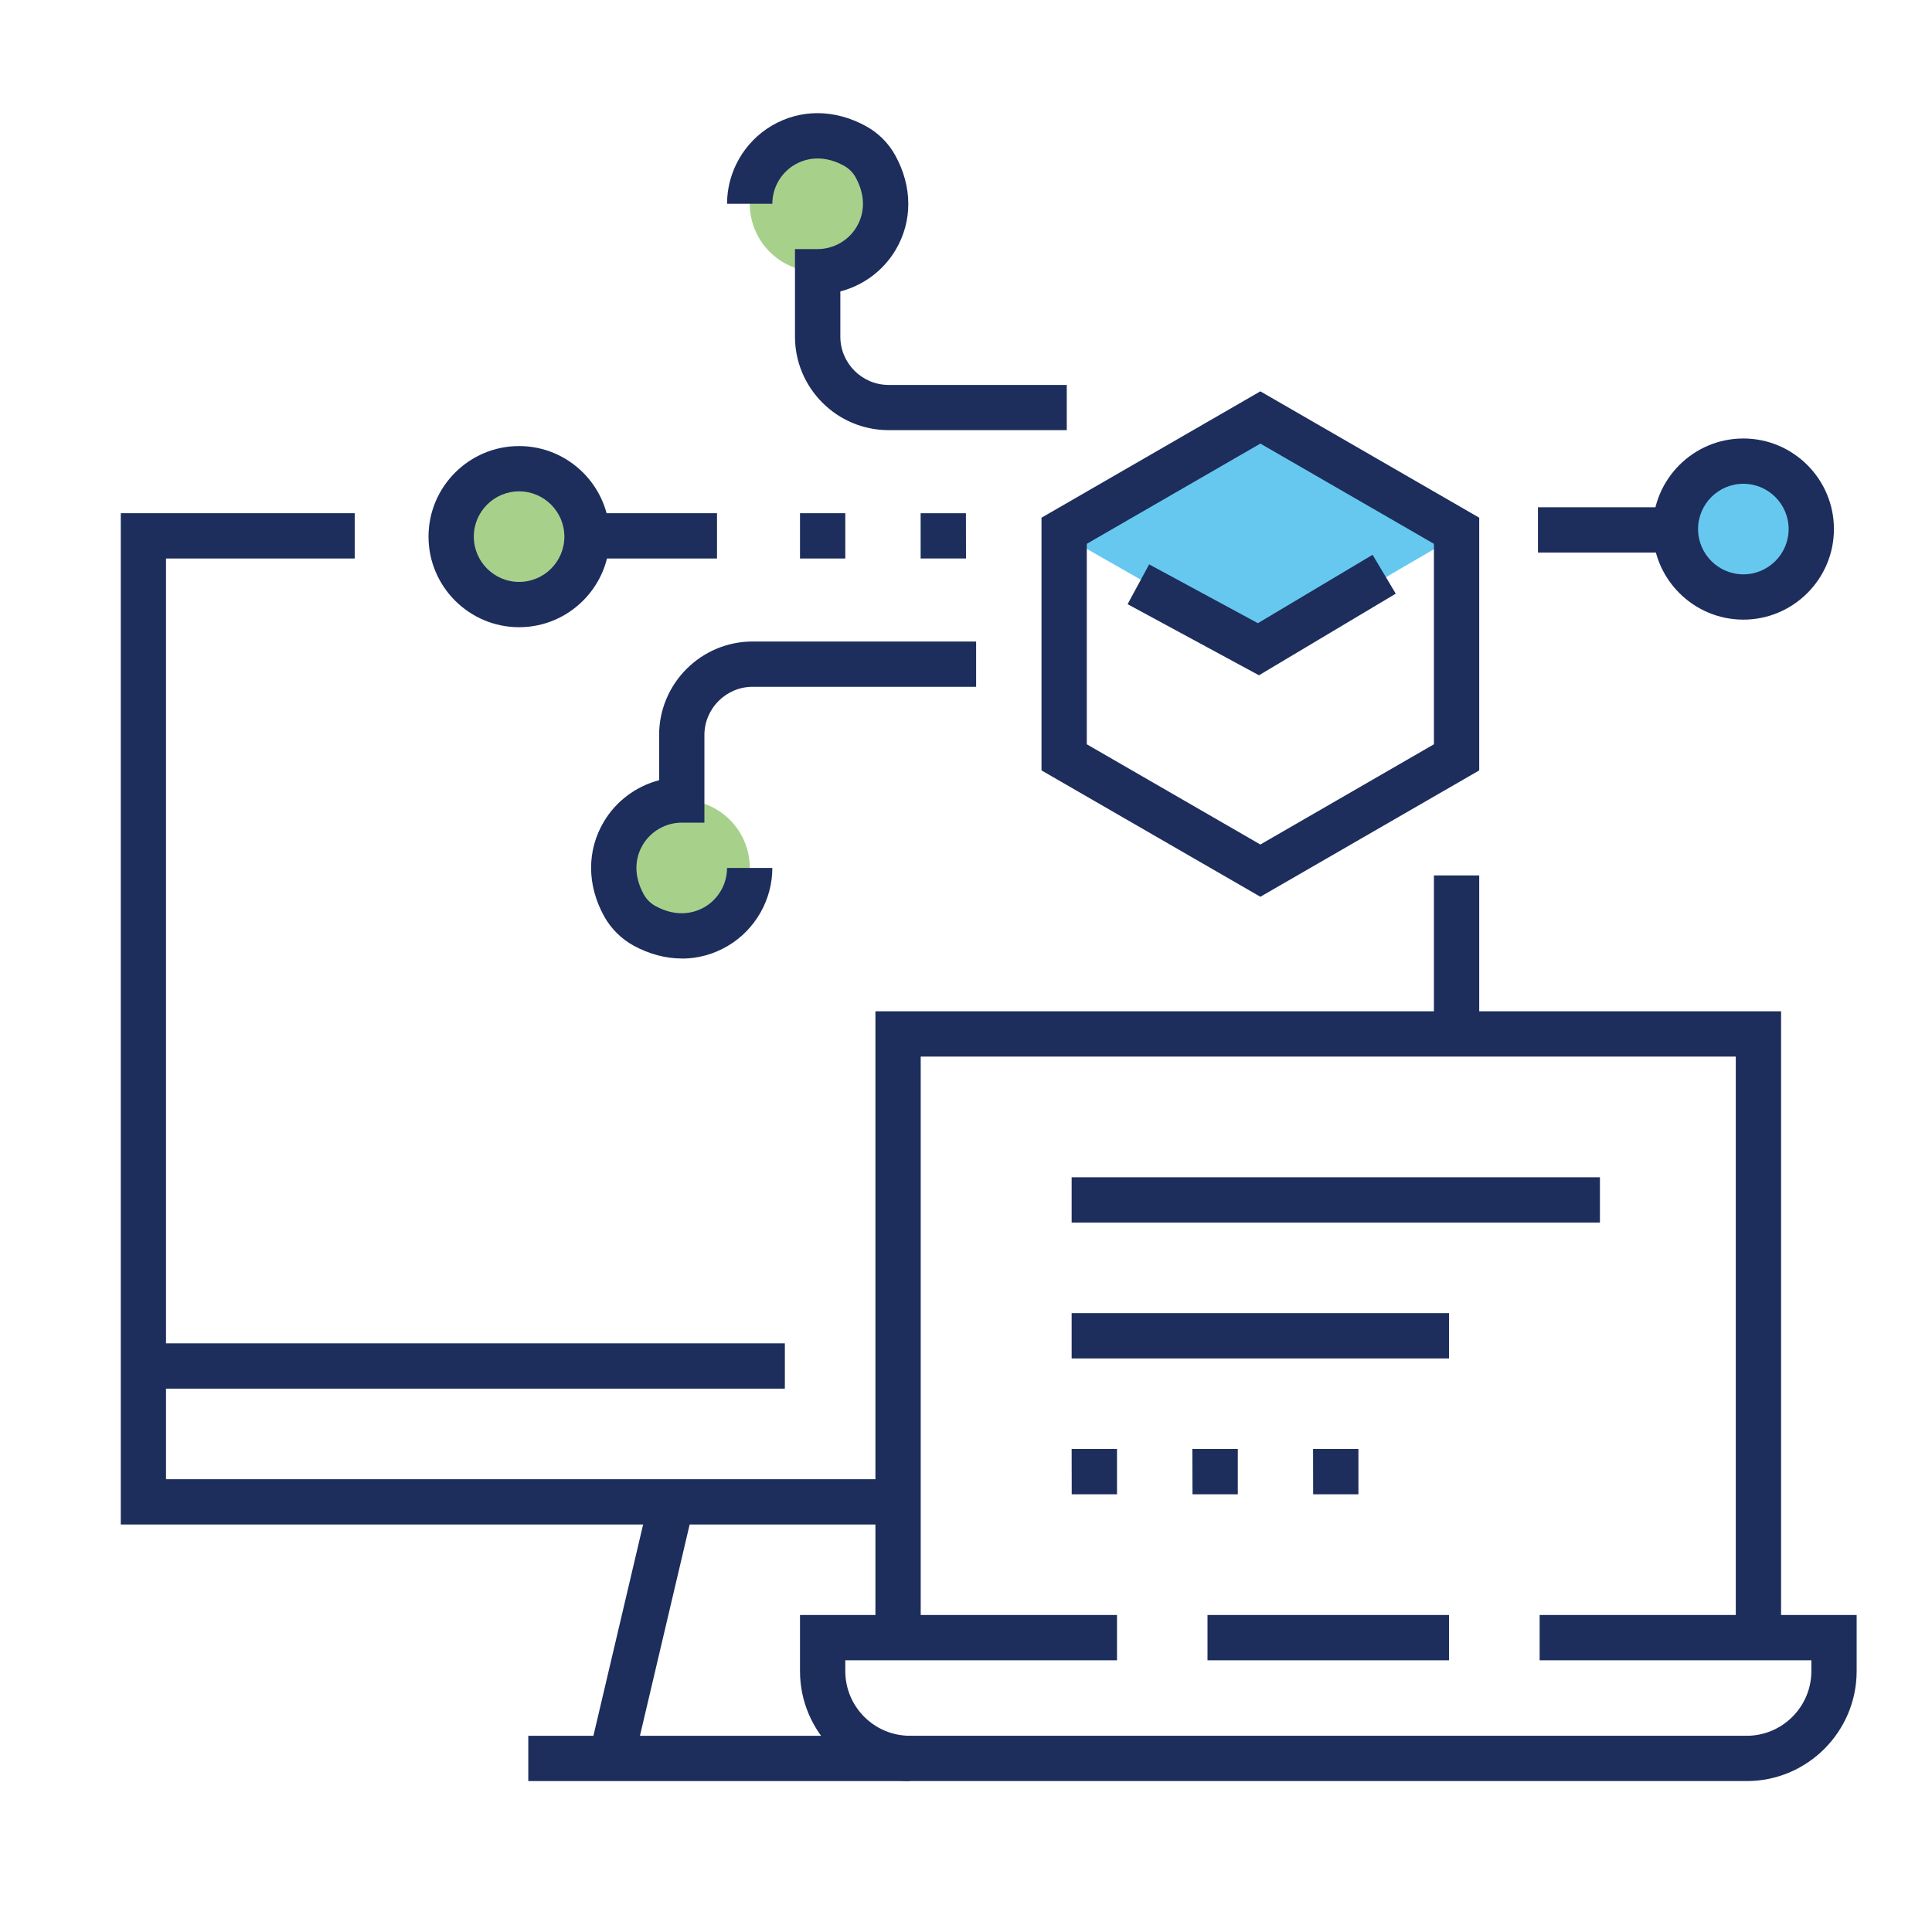 <?xml version="1.0" encoding="UTF-8"?><svg id="a" xmlns="http://www.w3.org/2000/svg" viewBox="0 0 250 250"><polygon points="189.31 68.87 163.37 84.01 136.86 68.87 163.09 53.73 189.31 68.87" fill="#00a4e4" opacity=".6"/><circle cx="225.59" cy="68.36" r="8.79" fill="#00a4e4" opacity=".6"/><circle cx="67.17" cy="69.44" r="8.79" fill="#6cb33f" opacity=".6"/><circle cx="88.23" cy="112.3" r="8.79" fill="#6cb33f" opacity=".6"/><circle cx="105.81" cy="26.37" r="8.79" fill="#6cb33f" opacity=".6"/><rect x="18.55" y="173.83" width="83.01" height="5.86" fill="#1d2d5c"/><polygon points="116.21 197.27 15.63 197.27 15.63 66.41 45.9 66.41 45.9 72.27 21.48 72.27 21.48 191.41 116.21 191.41 116.21 197.27" fill="#1d2d5c"/><rect x="185.55" y="113.28" width="5.86" height="20.41" fill="#1d2d5c"/><rect x="68.36" y="224.61" width="49.38" height="5.86" fill="#1d2d5c"/><rect x="65.95" y="208.01" width="34.11" height="5.86" transform="translate(-141.33 243.43) rotate(-76.76)" fill="#1d2d5c"/><polygon points="230.47 211.91 224.61 211.91 224.61 136.72 119.14 136.72 119.14 211.91 113.28 211.91 113.28 130.86 230.47 130.86 230.47 211.91" fill="#1d2d5c"/><path d="m138.03,55.66h-23.05c-6.67,0-12.11-5.43-12.11-12.1v-11.33h2.93c2.06,0,4-1.1,5.05-2.88.66-1.11,1.51-3.41-.13-6.4-.34-.62-.87-1.15-1.5-1.5-2.99-1.64-5.29-.78-6.4-.13-1.78,1.05-2.88,2.99-2.88,5.05h-5.86c0-4.12,2.21-7.99,5.76-10.09,3.71-2.2,8.16-2.18,12.21.04,1.61.88,2.93,2.2,3.81,3.81,2.22,4.04,2.23,8.49.04,12.2-1.59,2.69-4.2,4.61-7.16,5.38v5.85c0,3.44,2.8,6.25,6.25,6.25h23.05v5.86Z" fill="#1d2d5c"/><path d="m88.24,124.03c-2.09,0-4.22-.56-6.26-1.67-1.61-.89-2.93-2.21-3.82-3.82-2.22-4.04-2.23-8.49-.03-12.2,1.59-2.69,4.2-4.61,7.16-5.38v-5.85c0-6.67,5.43-12.1,12.11-12.1h28.91v5.86h-28.91c-3.44,0-6.25,2.8-6.25,6.25v11.33h-2.93c-2.06,0-4,1.1-5.05,2.88-.66,1.11-1.51,3.41.13,6.4.34.62.88,1.16,1.5,1.5,2.98,1.64,5.29.78,6.4.13,1.78-1.05,2.88-2.99,2.88-5.05h5.86c0,4.12-2.21,7.99-5.76,10.09-1.85,1.09-3.88,1.64-5.95,1.64Z" fill="#1d2d5c"/><rect x="75.2" y="66.41" width="17.58" height="5.86" fill="#1d2d5c"/><path d="m226.01,230.47h-108.27c-7.84,0-14.22-6.38-14.22-14.23v-7.26h41.02v5.86h-35.16v1.4c0,4.61,3.75,8.37,8.37,8.37h108.27c4.61,0,8.37-3.75,8.37-8.37v-1.4h-35.16v-5.86h41.02v7.26c0,7.84-6.38,14.23-14.22,14.23Z" fill="#1d2d5c"/><rect x="156.25" y="208.98" width="31.25" height="5.86" fill="#1d2d5c"/><path d="m163.09,116.04l-28.32-16.35v-32.7l28.32-16.35,28.32,16.35v32.7l-28.32,16.35Zm-22.46-19.73l22.46,12.97,22.46-12.97v-25.94l-22.46-12.97-22.46,12.97v25.94Zm47.85,1.69h0,0Z" fill="#1d2d5c"/><polygon points="162.91 87.38 145.91 78.18 148.7 73.03 162.77 80.64 177.61 71.79 180.61 76.82 162.91 87.38" fill="#1d2d5c"/><path d="m67.17,81.16c-6.46,0-11.72-5.26-11.72-11.72s5.26-11.72,11.72-11.72,11.72,5.26,11.72,11.72-5.26,11.72-11.72,11.72Zm0-17.58c-3.23,0-5.86,2.63-5.86,5.86s2.63,5.86,5.86,5.86,5.86-2.63,5.86-5.86-2.63-5.86-5.86-5.86Z" fill="#1d2d5c"/><path d="m225.59,80.18c-6.46,0-11.72-5.26-11.72-11.72s5.26-11.72,11.72-11.72,11.72,5.26,11.72,11.72-5.26,11.72-11.72,11.72Zm0-17.58c-3.23,0-5.86,2.63-5.86,5.86s2.63,5.86,5.86,5.86,5.86-2.63,5.86-5.86-2.63-5.86-5.86-5.86Z" fill="#1d2d5c"/><rect x="199.01" y="65.64" width="19.53" height="5.86" fill="#1d2d5c"/><rect x="138.67" y="152.34" width="68.36" height="5.86" fill="#1d2d5c"/><rect x="138.67" y="169.92" width="48.83" height="5.86" fill="#1d2d5c"/><rect width="250" height="250" fill="none"/><polygon points="125 72.27 119.13 72.27 119.13 66.41 124.99 66.41 125 72.27" fill="#1d2d5c"/><polygon points="109.38 72.27 103.52 72.27 103.52 66.41 109.38 66.41 109.38 72.27" fill="#1d2d5c"/><polygon points="144.54 193.36 138.68 193.36 138.67 187.5 144.54 187.5 144.54 193.36" fill="#1d2d5c"/><polygon points="160.17 193.36 154.31 193.36 154.29 187.5 160.17 187.5 160.17 193.36" fill="#1d2d5c"/><polygon points="175.78 193.36 169.92 193.36 169.91 187.5 175.78 187.5 175.78 193.36" fill="#1d2d5c"/></svg>